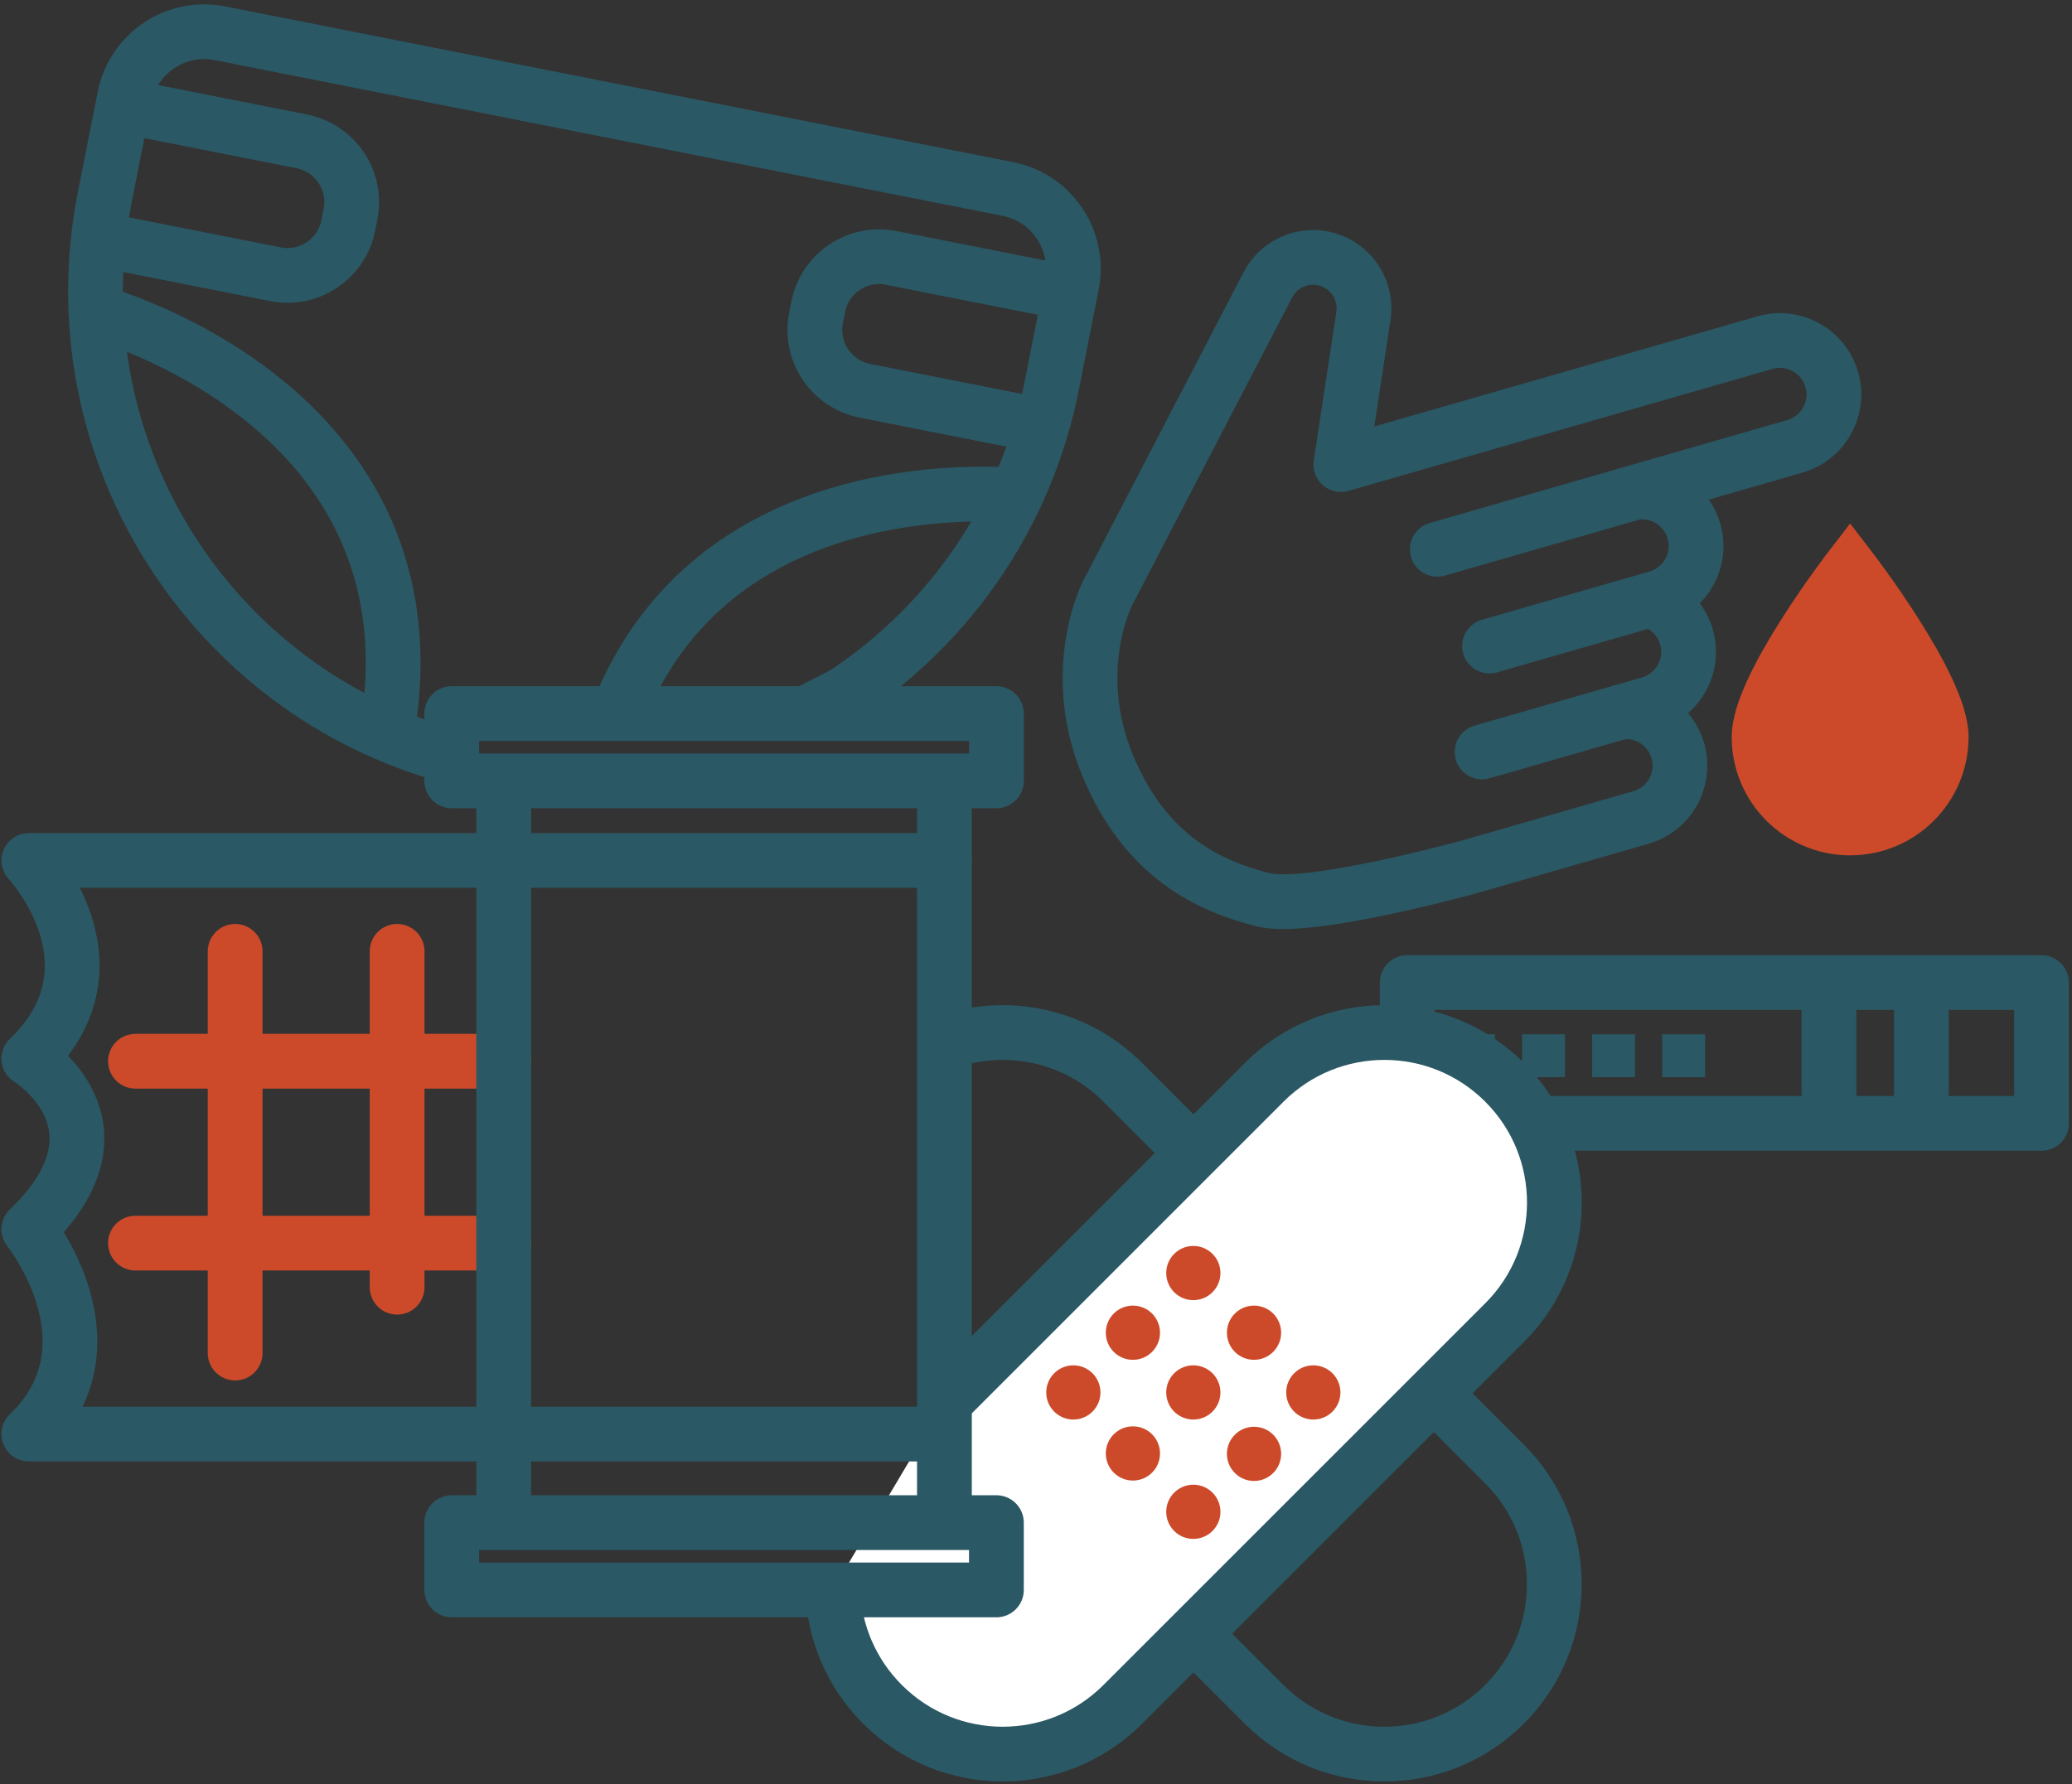 <svg width="454" height="391" viewBox="0 0 454 391" fill="none" xmlns="http://www.w3.org/2000/svg"><rect x="0" y="0" width="454" height="391" fill="#333333" stroke="none"/><g clip-path="url(#clip0_19097_26856)"><path d="M385.434 161.51C385.434 150.49 405.384 124.57 405.384 124.57C405.384 124.57 425.334 150.49 425.334 161.51C425.334 172.53 416.404 181.46 405.384 181.46C394.364 181.46 385.434 172.53 385.434 161.51Z" fill="#CC4A2A" stroke="#CC4A2A" stroke-width="12" stroke-miterlimit="10"/><path d="M447.324 215.34H308.344V246.2H447.324V215.34Z" stroke="#2A5864" stroke-width="12" stroke-linecap="round" stroke-linejoin="round"/><path d="M421.004 216.301V245.991" stroke="#2A5864" stroke-width="12" stroke-linecap="round" stroke-linejoin="round"/><path d="M400.754 216.301V245.991" stroke="#2A5864" stroke-width="12" stroke-linecap="round" stroke-linejoin="round"/><path d="M373.114 227.172H364.714V235.572H373.114V227.172Z" fill="#2A5864" stroke="#2A5864" stroke-miterlimit="10"/><path d="M357.754 227.172H349.354V235.572H357.754V227.172Z" fill="#2A5864" stroke="#2A5864" stroke-miterlimit="10"/><path d="M342.404 227.172H334.004V235.572H342.404V227.172Z" fill="#2A5864" stroke="#2A5864" stroke-miterlimit="10"/><path d="M327.044 227.172H318.644V235.572H327.044V227.172Z" fill="#2A5864" stroke="#2A5864" stroke-miterlimit="10"/><path d="M314.924 120.391L393.274 97.822C399.554 96.011 403.174 89.451 401.364 83.181C399.554 76.901 392.994 73.281 386.724 75.091L293.794 101.821L298.744 69.242C299.514 64.162 296.714 59.202 291.954 57.252C286.614 55.051 280.474 57.301 277.814 62.422L242.584 130.201C242.584 130.201 234.154 146.851 242.584 167.481C251.014 188.111 265.414 194.281 276.634 197.171C286.864 199.811 322.844 189.731 322.844 189.731L359.544 179.161C365.824 177.351 369.444 170.791 367.634 164.521C366.054 159.031 360.834 155.561 355.344 156.001" stroke="#2A5864" stroke-width="12" stroke-linecap="round" stroke-linejoin="round"/><path d="M358.873 107.86C364.363 107.43 369.573 110.89 371.163 116.38C372.973 122.66 369.343 129.22 363.073 131.02L326.373 141.59" stroke="#2A5864" stroke-width="12" stroke-linecap="round" stroke-linejoin="round"/><path d="M362.663 131.934C365.883 133.264 368.483 135.994 369.523 139.594C371.333 145.874 367.703 152.434 361.433 154.234L324.733 164.804" stroke="#2A5864" stroke-width="12" stroke-linecap="round" stroke-linejoin="round"/><path d="M222.684 108.532C209.354 107.572 154.774 106.812 135.354 156.382" stroke="#2A5864" stroke-width="12" stroke-miterlimit="10"/><path d="M20.733 68.293C20.733 68.293 97.353 88.503 84.743 160.873" stroke="#2A5864" stroke-width="12" stroke-miterlimit="10"/><path d="M228.703 93.394L189.493 85.644C182.133 84.184 177.343 77.044 178.803 69.684L179.293 67.214C180.753 59.854 187.893 55.064 195.253 56.524L234.463 64.274" stroke="#2A5864" stroke-width="12" stroke-miterlimit="10"/><path d="M26.904 23.23L66.114 30.98C73.474 32.441 78.264 39.581 76.804 46.941L76.314 49.41C74.854 56.77 67.714 61.56 60.354 60.1L21.144 52.35" stroke="#2A5864" stroke-width="12" stroke-miterlimit="10"/><path d="M176.653 156.382C178.223 155.442 184.143 152.622 185.673 151.602C208.133 136.532 224.843 112.902 230.503 84.282L234.843 62.332C236.753 52.692 230.483 43.332 220.843 41.422L48.203 7.292C38.563 5.382 29.203 11.652 27.293 21.292L22.953 43.242C12.293 97.152 44.643 149.592 96.223 165.052H98.983" stroke="#2A5864" stroke-width="12" stroke-miterlimit="10"/><path d="M205.663 229.023C219.113 223.573 235.113 226.293 246.013 237.203L329.653 320.843C344.203 335.393 344.203 358.973 329.653 373.523C315.103 388.073 291.523 388.073 276.973 373.523L206.913 303.463" stroke="#2A5864" stroke-width="12" stroke-miterlimit="10"/><path d="M206.934 307.262L276.994 237.202C291.544 222.652 315.124 222.652 329.674 237.202C344.224 251.752 344.224 275.332 329.674 289.882L246.034 373.522C231.484 388.072 207.904 388.072 193.354 373.522C186.404 366.572 182.774 357.552 182.464 348.452" fill="white"/><path d="M206.934 307.262L276.994 237.202C291.544 222.652 315.124 222.652 329.674 237.202C344.224 251.752 344.224 275.332 329.674 289.882L246.034 373.522C231.484 388.072 207.904 388.072 193.354 373.522C186.404 366.572 182.774 357.552 182.464 348.452" stroke="#2A5864" stroke-width="12" stroke-miterlimit="10"/><path d="M261.473 284.443C264.478 284.443 266.913 282.007 266.913 279.003C266.913 275.998 264.478 273.562 261.473 273.562C258.469 273.562 256.033 275.998 256.033 279.003C256.033 282.007 258.469 284.443 261.473 284.443Z" fill="#CC4A2A" stroke="#CC4A2A" stroke-miterlimit="10"/><path d="M248.234 297.521C251.238 297.521 253.674 295.085 253.674 292.081C253.674 289.076 251.238 286.641 248.234 286.641C245.23 286.641 242.794 289.076 242.794 292.081C242.794 295.085 245.23 297.521 248.234 297.521Z" fill="#CC4A2A" stroke="#CC4A2A" stroke-miterlimit="10"/><path d="M235.183 310.61C238.188 310.61 240.623 308.175 240.623 305.17C240.623 302.166 238.188 299.73 235.183 299.73C232.179 299.73 229.743 302.166 229.743 305.17C229.743 308.175 232.179 310.61 235.183 310.61Z" fill="#CC4A2A" stroke="#CC4A2A" stroke-miterlimit="10"/><path d="M287.763 310.61C290.768 310.61 293.203 308.175 293.203 305.17C293.203 302.166 290.768 299.73 287.763 299.73C284.759 299.73 282.323 302.166 282.323 305.17C282.323 308.175 284.759 310.61 287.763 310.61Z" fill="#CC4A2A" stroke="#CC4A2A" stroke-miterlimit="10"/><path d="M248.234 323.982C251.238 323.982 253.674 321.546 253.674 318.542C253.674 315.537 251.238 313.102 248.234 313.102C245.23 313.102 242.794 315.537 242.794 318.542C242.794 321.546 245.23 323.982 248.234 323.982Z" fill="#CC4A2A" stroke="#CC4A2A" stroke-miterlimit="10"/><path d="M274.773 297.521C277.777 297.521 280.213 295.085 280.213 292.081C280.213 289.076 277.777 286.641 274.773 286.641C271.769 286.641 269.333 289.076 269.333 292.081C269.333 295.085 271.769 297.521 274.773 297.521Z" fill="#CC4A2A" stroke="#CC4A2A" stroke-miterlimit="10"/><path d="M274.773 324.071C277.777 324.071 280.213 321.636 280.213 318.631C280.213 315.627 277.777 313.191 274.773 313.191C271.769 313.191 269.333 315.627 269.333 318.631C269.333 321.636 271.769 324.071 274.773 324.071Z" fill="#CC4A2A" stroke="#CC4A2A" stroke-miterlimit="10"/><path d="M261.473 310.61C264.478 310.61 266.913 308.175 266.913 305.17C266.913 302.166 264.478 299.73 261.473 299.73C258.469 299.73 256.033 302.166 256.033 305.17C256.033 308.175 258.469 310.61 261.473 310.61Z" fill="#CC4A2A" stroke="#CC4A2A" stroke-miterlimit="10"/><path d="M261.473 336.771C264.478 336.771 266.913 334.335 266.913 331.331C266.913 328.326 264.478 325.891 261.473 325.891C258.469 325.891 256.033 328.326 256.033 331.331C256.033 334.335 258.469 336.771 261.473 336.771Z" fill="#CC4A2A" stroke="#CC4A2A" stroke-miterlimit="10"/><path d="M218.323 156.383H98.983V171.133H218.323V156.383Z" stroke="#2A5864" stroke-width="12" stroke-linecap="round" stroke-linejoin="round"/><path d="M218.323 333.703H98.983V348.453H218.323V333.703Z" stroke="#2A5864" stroke-width="12" stroke-linecap="round" stroke-linejoin="round"/><path d="M206.933 188.582H6.313C6.313 188.582 27.683 211.422 6.313 232.012C6.313 232.012 30.034 246.542 6.313 269.402C6.313 269.402 26.584 294.752 6.313 314.292H204.353" stroke="#2A5864" stroke-width="12" stroke-linecap="round" stroke-linejoin="round"/><path d="M51.523 208.5V296.54" stroke="#CC4A2A" stroke-width="12" stroke-linecap="round" stroke-linejoin="round"/><path d="M87.014 208.5V282.11" stroke="#CC4A2A" stroke-width="12" stroke-linecap="round" stroke-linejoin="round"/><path d="M110.374 232.582H29.684" stroke="#CC4A2A" stroke-width="12" stroke-linecap="round" stroke-linejoin="round"/><path d="M110.374 272.441H29.684" stroke="#CC4A2A" stroke-width="12" stroke-linecap="round" stroke-linejoin="round"/><path d="M110.373 171.133V333.703" stroke="#2A5864" stroke-width="12" stroke-miterlimit="10"/><path d="M206.934 171.133V333.703" stroke="#2A5864" stroke-width="12" stroke-miterlimit="10"/></g><defs><clipPath id="clip0_19097_26856"><rect width="454" height="391" fill="white"/></clipPath></defs></svg>